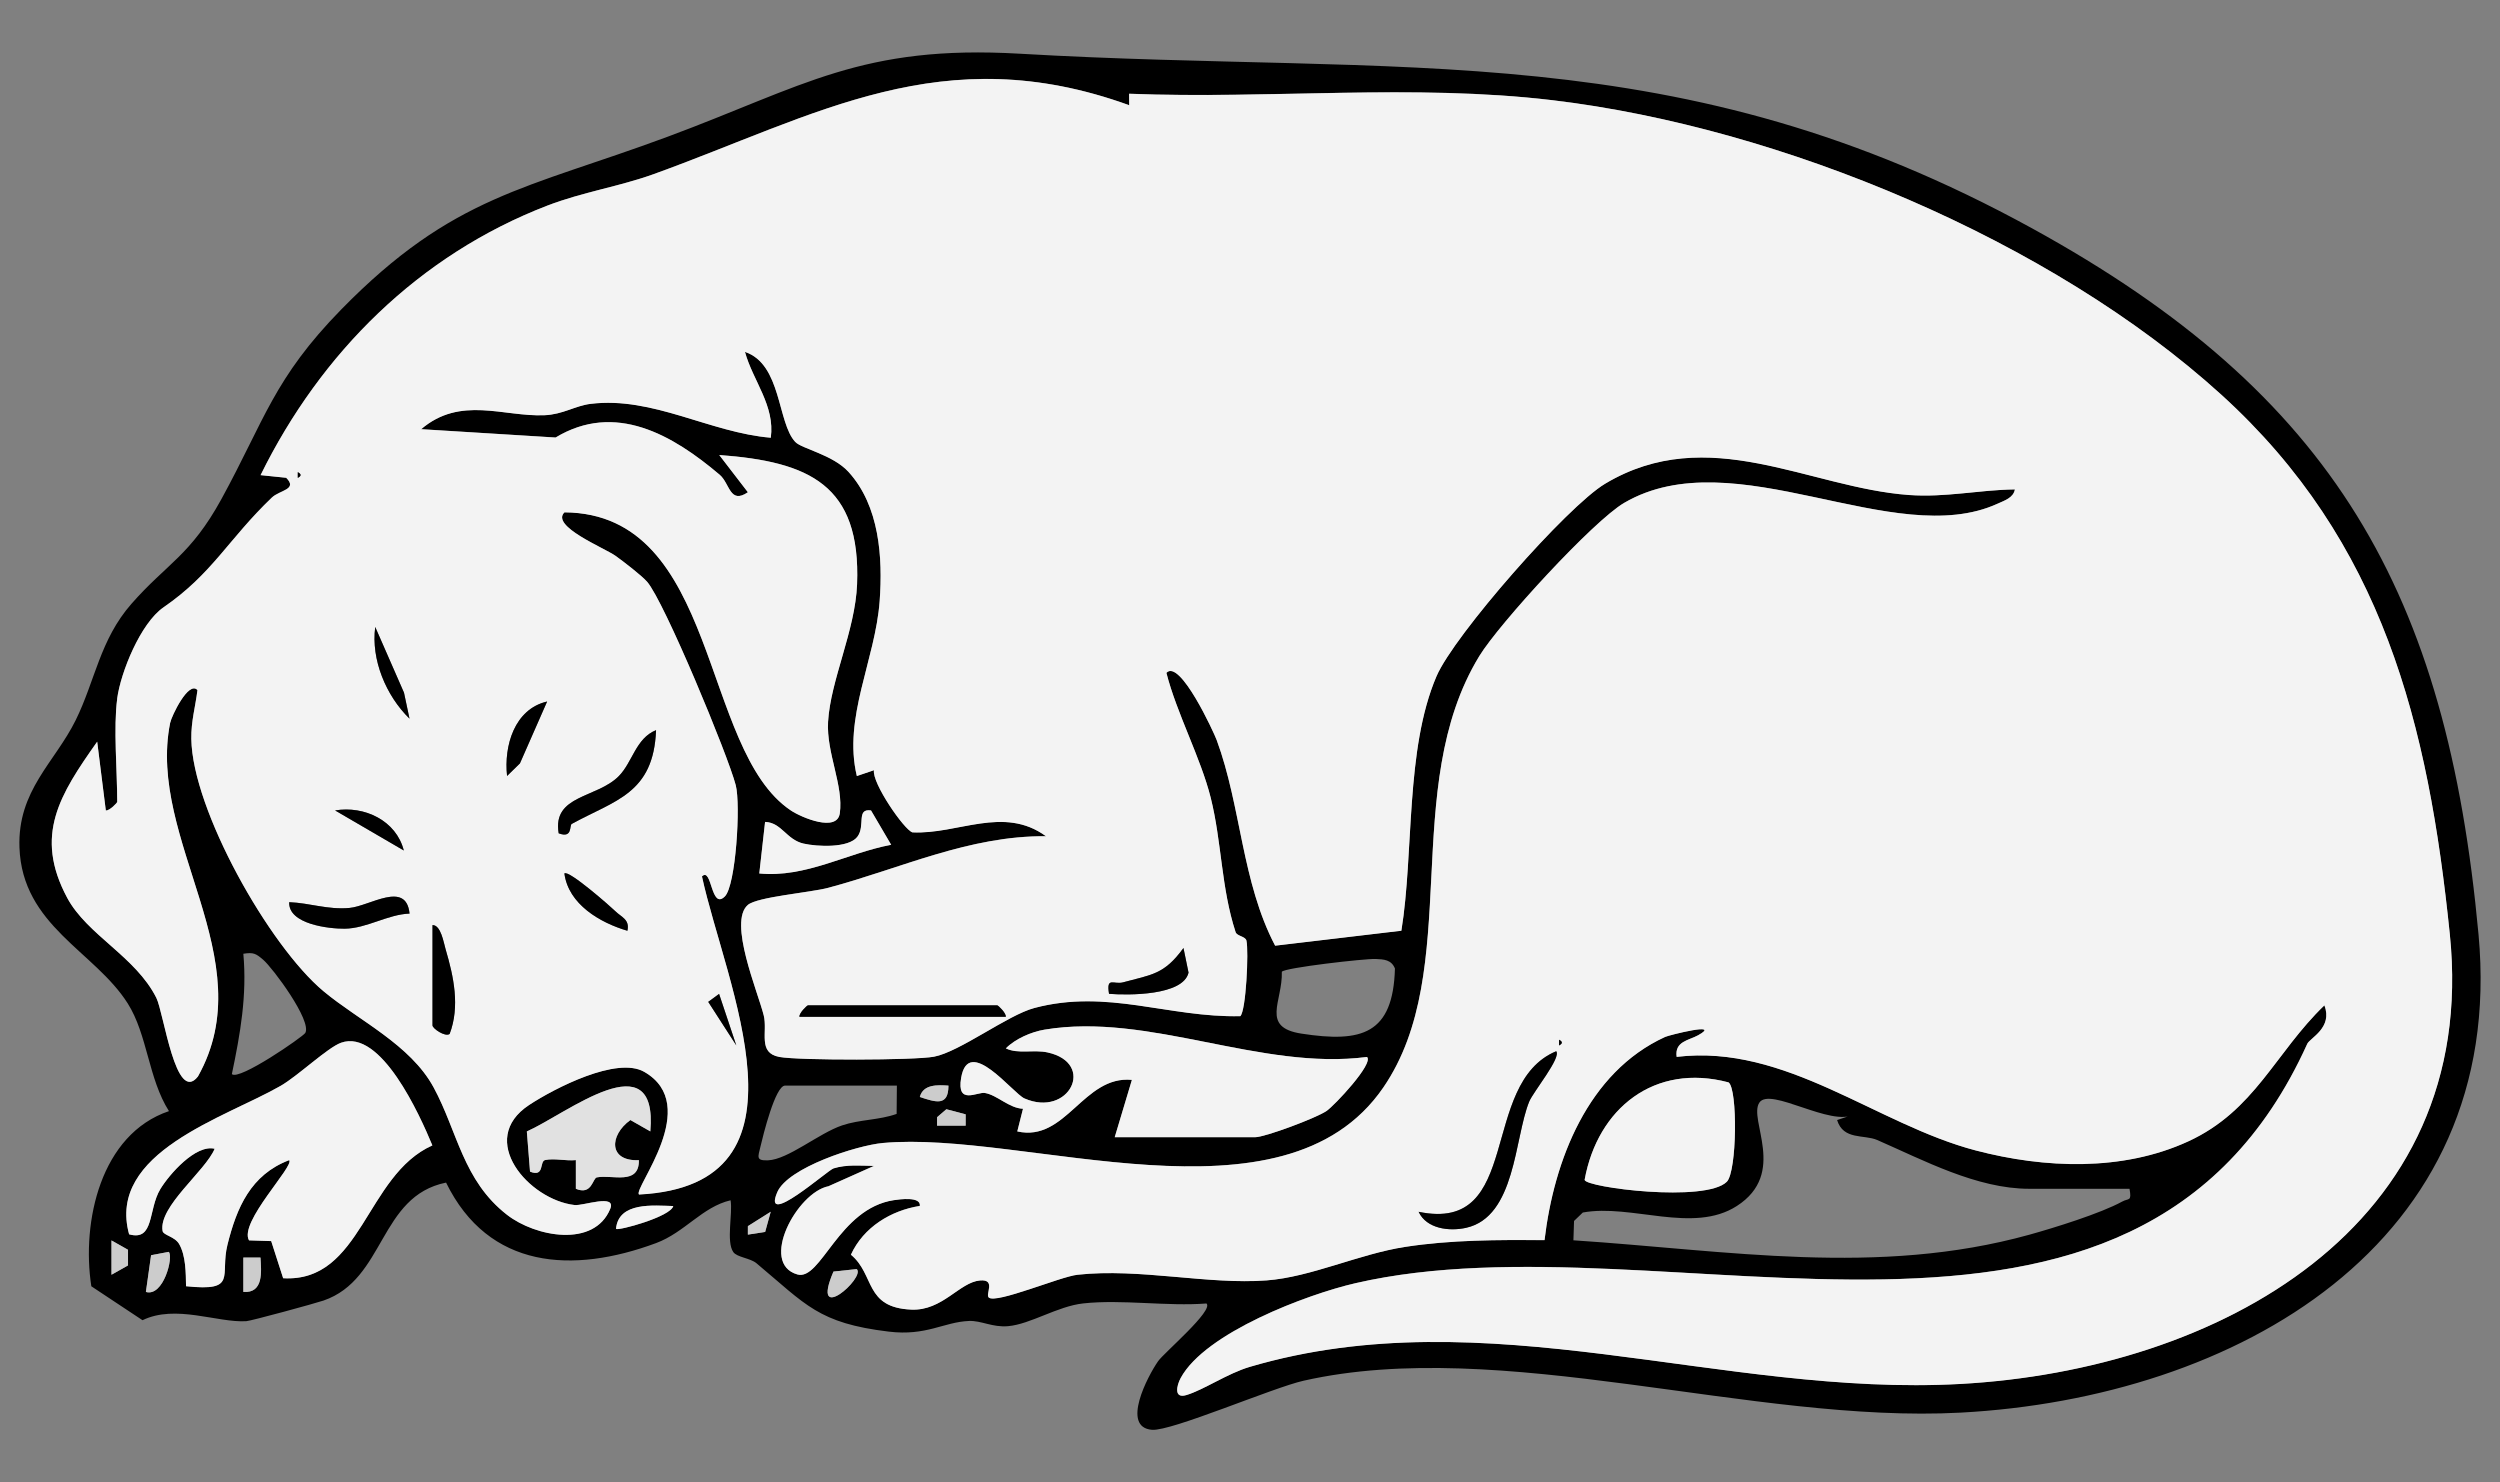 <?xml version="1.0" encoding="UTF-8" standalone="no"?>
<!DOCTYPE svg PUBLIC "-//W3C//DTD SVG 1.1//EN" "http://www.w3.org/Graphics/SVG/1.1/DTD/svg11.dtd">
<svg xmlns="http://www.w3.org/2000/svg" xmlns:xl="http://www.w3.org/1999/xlink" version="1.1" xmlns:dc="http://purl.org/dc/elements/1.1/" viewBox="63 76.5 292.5 173.427" width="292.5" height="173.427">
  <rect x="63" y="76.5" width="292.5" height="173.427" fill="#808080" stroke="none"/>
  <defs>
    <clipPath id="artboard_clip_path">
      <path d="M 63 76.5 L 355.5 76.5 L 355.5 249.927 L 63 249.927 Z"/>
    </clipPath>
  </defs>
  <g id="Dog_Dormant" stroke-opacity="1" fill="none" fill-opacity="1" stroke-dasharray="none" stroke="none">
    <title>Dog Dormant</title>
    <g id="Dog_Dormant_Art" clip-path="url(#artboard_clip_path)">
      <title>Art</title>
      <g id="Group_128">
        <g id="Graphic_156">
          <path d="M 204.153 229.007 C 199.535 229.366 194.256 228.504 189.732 229 C 186.727 229.329 183.557 231.438 180.935 231.663 C 179.117 231.821 177.802 230.992 176.367 231.053 C 173.402 231.177 171.403 232.833 166.983 232.3 C 158.742 231.304 157.334 229.174 151.508 224.301 C 150.773 223.688 149.221 223.607 148.795 222.99 C 147.943 221.762 148.744 218.523 148.479 216.933 C 145.166 217.704 143.113 220.699 139.749 221.947 C 130.04 225.546 120.17 225.026 115.189 214.864 C 107.321 216.46 108.092 226.173 100.851 228.665 C 99.886 228.997 92.37 231.046 91.81 231.079 C 88.439 231.281 83.542 229.08 79.675 230.965 L 73.685 226.994 C 72.522 219.442 74.775 209.199 82.768 206.502 C 80.353 202.699 80.259 197.551 77.941 193.895 C 74.074 187.791 65.603 184.816 65.277 175.661 C 65.039 168.976 69.416 165.703 71.854 160.763 C 74.125 156.165 74.698 151.342 78.371 147.156 C 82.519 142.427 85.293 141.492 88.908 134.888 C 93.969 125.645 95.019 120.788 102.938 112.695 C 116.018 99.334 124.587 98.629 141.101 92.502 C 157.032 86.589 163.796 81.706 182.35 82.786 C 227.348 85.409 259.364 80.482 300.764 103.221 C 336.107 122.633 349.284 145.821 352.987 185.823 C 356.357 222.208 324.445 240.058 292.393 241.778 C 268.054 243.086 238.657 232.833 215.539 238.039 C 211.917 238.854 200.082 243.965 197.788 243.787 C 194.129 243.505 197.288 237.489 198.502 235.755 C 199.186 234.775 205.055 229.805 204.156 229.007 Z M 76.711 158.237 C 76.254 161.615 76.711 166.686 76.711 170.311 C 76.711 170.425 75.808 171.368 75.376 171.317 L 74.366 163.271 C 69.993 169.463 66.941 174.222 70.855 181.533 C 73.186 185.89 78.864 188.412 81.285 193.238 C 82.171 195.002 83.549 205.761 86.155 202.438 C 93.845 188.727 80.152 174.809 82.902 161.075 C 83.063 160.276 85.068 156.087 86.098 157.234 C 85.856 159.217 85.353 160.863 85.38 162.939 C 85.498 171.237 94.489 187.164 100.841 192.463 C 104.983 195.918 111.007 198.701 113.73 203.722 C 116.527 208.88 117.148 214.602 122.309 218.62 C 125.65 221.222 132.518 222.51 134.393 217.926 C 135.131 216.125 131.237 217.597 130.221 217.483 C 124.902 216.879 118.704 209.85 124.915 205.768 C 127.88 203.823 135.161 200.066 138.361 201.894 C 145.226 205.815 137.033 215.568 137.757 216.252 C 159.131 215.172 147.856 191.652 145.126 179.034 C 146.306 177.867 146.152 183.026 147.805 181.372 C 149.09 180.091 149.67 170.66 149.08 168.366 C 148.191 164.915 140.702 146.817 138.696 144.547 C 138.052 143.819 135.913 142.166 135.01 141.525 C 133.712 140.603 127.374 138.047 129.037 136.437 C 147.195 136.571 144.874 164.2 155.526 171.317 C 156.784 172.159 160.929 173.896 161.251 171.656 C 161.714 168.42 159.668 164.569 159.879 160.94 C 160.164 156.064 163.059 150.275 163.273 144.842 C 163.729 133.224 157.679 130.508 147.148 129.73 L 150.498 134.086 C 148.369 135.532 148.402 133.057 147.195 132.037 C 141.668 127.355 134.963 123.478 127.997 127.684 L 112.271 126.708 C 116.876 122.77 121.927 125.279 126.696 125.075 C 128.869 124.981 130.285 123.964 132.106 123.743 C 139.387 122.854 146.031 127.11 153.178 127.707 C 153.695 123.951 151.085 121.047 150.156 117.663 C 154.456 119.105 153.929 125.943 156.039 128.197 C 156.794 129.002 160.426 129.683 162.267 131.702 C 165.899 135.686 166.288 141.71 165.916 146.814 C 165.41 153.713 161.606 160.474 163.246 167.289 L 165.249 166.608 C 164.994 168.094 168.777 173.581 169.749 173.88 C 175.062 174.138 180.408 170.71 185.375 174.332 C 176.373 174.249 168.351 178.115 159.893 180.369 C 157.793 180.929 151.602 181.422 150.492 182.372 C 148.178 184.354 151.659 192.51 152.35 195.284 C 152.836 197.236 151.605 199.677 154.184 200.157 C 156.455 200.58 169.991 200.556 172.268 200.127 C 175.29 199.56 180.891 195.26 184.01 194.429 C 192.556 192.155 199.706 195.572 208.107 195.384 C 208.781 194.811 209.11 187.778 208.828 186.544 C 208.711 186.037 207.718 186.027 207.561 185.551 C 205.86 180.339 205.947 175.006 204.646 169.815 C 203.479 165.166 200.675 159.968 199.464 155.215 C 201.048 153.522 205.035 162.235 205.347 163.077 C 208.218 170.858 208.268 179.675 212.186 187.137 L 226.956 185.387 C 228.442 176.227 227.392 164.207 231.064 155.621 C 233.124 150.805 246.334 135.753 250.792 133.09 C 262.879 125.863 274.654 133.56 286.339 134.408 C 290.662 134.72 294.502 133.808 298.738 133.754 C 298.567 134.74 297.511 135.059 296.723 135.421 C 284.602 140.972 265.921 127.805 253.029 135.327 C 249.386 137.454 238.372 149.484 236.075 153.253 C 226.637 168.725 234.284 189.958 224.843 203.732 C 213.155 220.78 182.89 208.696 166.272 210.225 C 163.256 210.504 155.16 213.093 153.929 215.994 C 152.112 220.277 159.825 213.408 160.52 213.193 C 162.072 212.714 163.669 212.881 165.252 212.905 L 159.926 215.283 C 156.233 216.014 151.793 224.315 156.287 225.603 C 159.044 226.391 161.117 217.879 167.59 216.909 C 168.207 216.815 170.772 216.447 170.615 217.587 C 167.234 218.123 164.021 220.079 162.552 223.295 C 165.386 225.633 164.102 229.48 169.625 229.718 C 173.268 229.875 175.253 226.511 177.661 226.307 C 179.559 226.146 178.248 227.933 178.684 228.306 C 179.559 229.064 187.022 225.864 189.061 225.639 C 196.322 224.845 204.331 226.82 211.193 226.3 C 216.405 225.904 222.016 223.211 227.392 222.38 C 232.768 221.548 238.242 221.558 243.705 221.585 C 244.808 212.298 248.749 201.951 257.825 197.809 C 258.277 197.601 264.539 196.028 261.672 197.621 C 260.582 198.228 258.908 198.329 259.163 200.147 C 271.954 198.611 282.522 208.049 294.16 211.097 C 302.213 213.207 311.339 213.569 319.015 210.037 C 326.82 206.449 329.174 199.684 334.95 194.117 C 335.966 196.743 333.253 197.947 332.947 198.618 C 312.787 243.197 258.096 218.204 221.576 226.629 C 215.929 227.93 204.006 232.418 201.138 237.717 C 200.655 238.605 200.31 240.162 201.792 239.719 C 203.841 239.108 206.615 237.183 209.224 236.415 C 236.913 228.266 264.442 239.967 292.386 238.414 C 322.339 236.751 353.144 220.163 349.626 185.813 C 347.107 161.195 341.818 139.868 322.886 122.67 C 302.971 104.576 271.327 91.405 244.647 88.219 C 228.308 86.271 211.542 88.108 195.098 87.461 L 195.111 88.803 C 173.264 80.891 158.595 89.956 139.444 96.879 C 135.48 98.311 131.14 98.968 127.022 100.555 C 112.037 106.333 100.526 117.773 93.483 132.084 L 96.481 132.393 C 97.867 133.778 95.727 133.828 94.801 134.71 C 89.697 139.593 87.855 143.604 82.127 147.552 C 79.451 149.393 77.126 155.125 76.704 158.227 Z M 167.264 175.339 L 164.91 171.324 C 163.139 171.062 164.286 173.132 163.31 174.406 C 162.28 175.751 158.605 175.567 157.008 175.201 C 155.009 174.742 154.453 172.743 152.514 172.666 L 151.837 178.699 C 157.277 179.229 162.089 176.321 167.264 175.342 Z M 98.715 197.36 C 99.527 195.955 94.925 189.763 93.788 188.787 C 92.943 188.066 92.658 187.899 91.471 188.09 C 91.91 192.976 91.115 197.45 90.129 202.169 C 90.944 202.994 98.464 197.789 98.715 197.357 Z M 212.974 190.199 C 213.084 193.674 210.458 196.692 215.271 197.434 C 222.334 198.527 225.993 197.497 226.208 189.817 C 225.789 188.774 224.9 188.744 223.951 188.7 C 222.744 188.643 213.262 189.726 212.974 190.199 Z M 193.424 209.551 L 209.858 209.551 C 210.992 209.551 216.958 207.327 218.196 206.486 C 219.128 205.852 223.773 200.901 222.935 200.164 C 210.462 201.784 197.445 194.915 185.201 196.967 C 183.688 197.219 181.783 198.034 180.683 199.157 C 182.108 199.855 183.936 199.272 185.57 199.634 C 191.284 200.895 188.068 207.291 182.863 205.017 C 181.498 204.42 176.31 197.554 175.451 202.609 C 174.901 205.848 177.349 204.222 178.231 204.376 C 179.694 204.631 181.045 206.154 182.689 206.224 L 182.021 208.874 C 187.719 210.161 189.748 202.3 195.43 202.843 L 193.421 209.548 Z M 94.731 221.709 L 96.129 226.049 C 105.349 226.575 105.751 214.018 113.586 210.507 C 112.11 206.942 107.566 196.823 102.904 198.497 C 101.328 199.06 97.863 202.374 95.844 203.534 C 89.358 207.27 75.463 211.315 78.106 220.911 C 81.091 221.749 80.299 218.023 81.765 215.611 C 82.798 213.911 85.877 210.369 88.114 210.899 C 87.044 213.499 81.523 217.657 82.023 220.521 C 82.11 221.031 83.452 221.159 83.965 222.058 C 84.743 223.423 84.743 225.438 84.766 226.984 C 90.857 227.625 88.704 225.77 89.616 222.118 C 90.696 217.795 92.333 213.941 96.83 212.234 C 97.491 212.881 90.917 219.515 92.135 221.618 L 94.731 221.702 Z M 265.039 214.763 C 266.233 213.566 266.32 203.89 265.24 203.139 C 256.604 200.845 249.926 206.147 248.4 214.542 C 248.494 215.44 262.57 217.235 265.039 214.763 Z M 139.089 208.877 C 140.018 198.121 129.279 206.824 124.64 208.877 L 125.013 213.579 C 126.746 214.277 126.093 212.378 126.78 212.224 C 127.843 211.989 129.232 212.352 130.375 212.231 L 130.375 215.588 C 132.27 216.379 132.331 214.354 132.834 214.253 C 134.611 213.901 137.791 215.232 137.754 212.238 C 134.182 212.392 134.269 209.34 136.758 207.542 L 139.092 208.874 Z M 167.935 203.514 L 154.855 203.514 C 153.708 203.514 152.283 209.33 151.964 210.691 C 151.689 211.862 151.424 212.311 152.853 212.258 C 155.204 212.167 158.796 209.095 161.522 208.173 C 163.602 207.468 165.839 207.566 167.905 206.828 L 167.935 203.514 Z M 173.969 203.518 C 172.718 203.44 171.024 203.326 170.618 204.849 C 172.479 205.456 173.962 205.986 173.969 203.518 Z M 312.15 215.588 L 300.412 215.588 C 294.278 215.588 288.039 212.238 282.64 209.883 C 281.09 209.209 278.669 209.923 277.941 207.545 L 279.95 206.875 C 277.264 208.401 270.113 203.635 268.849 205.5 C 267.504 207.482 272.166 213.774 266.206 217.604 C 261.081 220.897 253.874 217.319 248.189 218.365 L 247.163 219.351 L 247.089 221.615 C 265.149 222.805 282.677 225.878 300.425 220.964 C 303.326 220.159 308.786 218.466 311.295 217.084 C 312.073 216.658 312.425 217.127 312.154 215.585 Z M 175.984 206.878 L 173.727 206.281 L 172.64 207.213 L 172.64 208.206 L 175.984 208.206 Z M 141.772 217.607 C 139.505 217.553 135.369 217.074 135.071 220.28 C 135.339 220.525 141.47 218.855 141.772 217.607 Z M 153.175 218.274 L 150.502 219.958 L 150.502 220.951 L 152.524 220.636 L 153.175 218.274 Z M 76.043 225.646 L 77.978 224.553 L 77.978 222.725 L 76.043 221.632 L 76.043 225.649 Z M 82.744 222.97 L 80.678 223.359 L 80.071 227.658 C 82.13 228.262 83.324 223.54 82.747 222.97 Z M 93.476 223.637 L 91.471 223.637 L 91.471 227.658 C 93.872 227.826 93.574 225.224 93.476 223.637 Z M 163.236 224.982 L 160.516 225.274 C 157.749 231.74 164.33 225.938 163.236 224.982 Z" fill="black"/>
        </g>
        <g id="Graphic_155">
          <path d="M 76.711 158.237 C 77.13 155.135 79.457 149.403 82.134 147.562 C 87.865 143.615 89.707 139.603 94.808 134.72 C 95.73 133.838 97.87 133.788 96.488 132.403 L 93.49 132.094 C 100.533 117.783 112.043 106.343 127.028 100.565 C 131.143 98.978 135.487 98.318 139.451 96.889 C 158.601 89.97 173.271 80.901 195.118 88.813 L 195.104 87.471 C 211.548 88.122 228.314 86.281 244.654 88.229 C 271.337 91.412 302.977 104.586 322.893 122.68 C 341.825 139.878 347.114 161.209 349.633 185.823 C 353.148 220.173 322.342 236.761 292.393 238.424 C 264.449 239.977 236.92 228.276 209.231 236.425 C 206.622 237.193 203.845 239.115 201.799 239.729 C 200.316 240.172 200.662 238.619 201.145 237.727 C 204.012 232.428 215.935 227.94 221.583 226.639 C 258.103 218.214 312.794 243.207 332.954 198.628 C 333.259 197.953 335.969 196.753 334.956 194.127 C 329.181 199.694 326.827 206.459 319.022 210.047 C 311.345 213.579 302.219 213.217 294.167 211.107 C 282.526 208.059 271.961 198.624 259.17 200.157 C 258.915 198.336 260.588 198.235 261.678 197.631 C 264.546 196.038 258.284 197.611 257.831 197.819 C 248.756 201.965 244.815 212.311 243.712 221.595 C 238.248 221.565 232.808 221.554 227.399 222.39 C 221.989 223.225 216.411 225.914 211.2 226.31 C 204.341 226.83 196.329 224.855 189.068 225.649 C 187.028 225.874 179.57 229.07 178.691 228.316 C 178.258 227.94 179.57 226.156 177.668 226.317 C 175.26 226.522 173.274 229.885 169.632 229.728 C 164.108 229.49 165.393 225.643 162.559 223.305 C 164.028 220.085 167.241 218.13 170.621 217.597 C 170.779 216.46 168.213 216.829 167.596 216.919 C 161.127 217.889 159.054 226.401 156.294 225.613 C 151.796 224.325 156.237 216.027 159.933 215.293 L 165.259 212.915 C 163.679 212.892 162.079 212.727 160.526 213.203 C 159.832 213.418 152.118 220.287 153.936 216.004 C 155.167 213.103 163.263 210.514 166.278 210.235 C 182.893 208.703 213.162 220.786 224.85 203.742 C 234.294 189.968 226.644 168.735 236.082 153.264 C 238.379 149.497 249.393 137.464 253.035 135.337 C 265.928 127.811 284.608 140.982 296.729 135.431 C 297.517 135.069 298.574 134.75 298.745 133.764 C 294.512 133.818 290.669 134.73 286.346 134.418 C 274.661 133.573 262.886 125.873 250.798 133.1 C 246.341 135.767 233.13 150.819 231.071 155.631 C 227.399 164.214 228.448 176.234 226.963 185.397 L 212.192 187.147 C 208.275 179.685 208.228 170.868 205.354 163.087 C 205.042 162.242 201.054 153.532 199.471 155.226 C 200.682 159.978 203.489 165.173 204.653 169.825 C 205.954 175.017 205.867 180.349 207.567 185.561 C 207.722 186.037 208.718 186.047 208.835 186.554 C 209.117 187.788 208.788 194.821 208.114 195.394 C 199.709 195.582 192.562 192.168 184.017 194.439 C 180.898 195.267 175.293 199.567 172.275 200.137 C 169.998 200.566 156.462 200.586 154.191 200.167 C 151.612 199.687 152.843 197.246 152.356 195.294 C 151.662 192.52 148.184 184.364 150.498 182.382 C 151.609 181.432 157.8 180.936 159.899 180.379 C 168.358 178.129 176.38 174.262 185.382 174.342 C 180.415 170.72 175.069 174.151 169.756 173.89 C 168.784 173.591 165.004 168.104 165.255 166.619 L 163.253 167.299 C 161.61 160.484 165.416 153.723 165.923 146.824 C 166.295 141.72 165.906 135.696 162.274 131.712 C 160.432 129.693 156.8 129.012 156.046 128.207 C 153.936 125.953 154.463 119.115 150.163 117.673 C 151.089 121.06 153.698 123.961 153.185 127.717 C 146.038 127.12 139.394 122.864 132.113 123.753 C 130.292 123.974 128.876 124.994 126.703 125.085 C 121.934 125.289 116.883 122.78 112.278 126.718 L 128.004 127.694 C 134.97 123.488 141.678 127.365 147.202 132.047 C 148.409 133.07 148.375 135.542 150.505 134.096 L 147.155 129.74 C 157.686 130.514 163.733 133.234 163.28 144.852 C 163.069 150.285 160.171 156.071 159.886 160.951 C 159.674 164.579 161.72 168.43 161.258 171.666 C 160.936 173.906 156.79 172.169 155.533 171.327 C 144.884 164.21 147.202 136.582 129.044 136.447 C 127.38 138.061 133.719 140.613 135.017 141.535 C 135.919 142.176 138.059 143.829 138.703 144.557 C 140.709 146.828 148.198 164.925 149.086 168.376 C 149.677 170.67 149.096 180.098 147.812 181.382 C 146.159 183.032 146.313 177.874 145.132 179.045 C 147.862 191.665 159.138 215.182 137.764 216.262 C 137.043 215.578 145.233 205.825 138.368 201.904 C 135.165 200.076 127.883 203.829 124.922 205.778 C 118.711 209.856 124.912 216.886 130.228 217.493 C 131.241 217.607 135.134 216.135 134.4 217.936 C 132.525 222.52 125.66 221.232 122.316 218.63 C 117.154 214.612 116.534 208.89 113.737 203.732 C 111.014 198.711 104.993 195.928 100.848 192.473 C 94.496 187.178 85.508 171.247 85.387 162.949 C 85.357 160.873 85.86 159.227 86.105 157.245 C 85.075 156.098 83.066 160.283 82.908 161.085 C 80.158 174.822 93.852 188.737 86.162 202.448 C 83.556 205.771 82.174 195.012 81.292 193.248 C 78.87 188.418 73.196 185.9 70.861 181.543 C 66.948 174.232 69.999 169.473 74.373 163.281 L 75.382 171.327 C 75.815 171.378 76.717 170.435 76.717 170.321 C 76.717 166.696 76.261 161.625 76.717 158.247 Z M 97.84 131.742 L 97.84 132.413 C 98.276 132.188 98.276 131.967 97.84 131.742 Z M 110.913 160.585 L 110.269 157.546 L 106.902 149.856 C 106.395 153.676 108.163 157.895 110.913 160.585 Z M 127.015 158.576 C 123.188 159.461 121.94 163.761 122.326 167.289 L 123.832 165.817 L 127.015 158.576 Z M 129.899 172.894 C 134.96 170.117 139.471 169.362 139.756 161.927 C 137.388 162.879 137.009 165.663 135.406 167.296 C 132.844 169.909 127.595 169.483 128.363 173.997 C 130.027 174.628 129.591 173.061 129.896 172.894 Z M 110.246 176.009 C 109.364 172.508 105.627 170.74 102.203 171.321 Z M 136.406 185.4 C 136.707 184.085 135.715 183.814 135.004 183.119 C 134.47 182.596 129.49 178.206 129.034 178.699 C 129.51 182.304 133.199 184.458 136.406 185.4 Z M 110.92 183.388 C 110.521 179.477 106.258 182.526 103.877 182.734 C 101.331 182.958 99.285 182.157 96.84 182.056 C 96.716 184.635 101.502 185.179 103.33 185.159 C 105.909 185.132 108.337 183.488 110.923 183.391 Z M 113.603 184.733 L 113.603 196.471 C 113.603 196.83 115.068 197.856 115.608 197.474 C 116.833 194.251 116.085 190.773 115.135 187.56 C 114.904 186.775 114.589 184.723 113.603 184.733 Z M 192.757 192.779 C 194.997 192.96 201.42 193 202.057 190.3 L 201.463 187.416 C 199.216 190.518 197.767 190.521 194.393 191.434 C 193.31 191.725 192.415 190.719 192.753 192.779 Z M 147.131 192.785 L 145.863 193.718 L 149.15 198.815 L 147.135 192.785 Z M 180.68 195.465 C 180.73 195.029 179.791 194.123 179.673 194.123 L 157.538 194.123 C 157.421 194.123 156.482 195.029 156.532 195.465 Z M 245.409 198.148 L 245.409 198.819 C 245.845 198.594 245.845 198.373 245.409 198.148 Z M 245.07 199.493 C 235.984 203.289 241.216 220.83 228.975 218.278 C 229.901 220.267 232.55 220.592 234.526 220.153 C 240.341 218.865 240.18 209.655 241.914 205.386 C 242.374 204.259 245.737 200.174 245.067 199.49 Z" fill="#f3f3f3"/>
        </g>
        <g id="Graphic_154">
          <path d="M 94.731 221.709 L 92.135 221.625 C 90.917 219.522 97.491 212.888 96.83 212.241 C 92.333 213.948 90.696 217.798 89.616 222.125 C 88.704 225.777 90.857 227.632 84.766 226.991 C 84.743 225.442 84.746 223.429 83.965 222.064 C 83.452 221.165 82.11 221.038 82.023 220.528 C 81.527 217.664 87.044 213.505 88.114 210.906 C 85.877 210.376 82.798 213.918 81.765 215.618 C 80.302 218.026 81.094 221.752 78.106 220.917 C 75.463 211.319 89.358 207.274 95.844 203.541 C 97.863 202.377 101.328 199.067 102.904 198.504 C 107.566 196.833 112.11 206.948 113.586 210.514 C 105.751 214.025 105.349 226.582 96.129 226.055 L 94.731 221.715 Z" fill="#f3f3f3"/>
        </g>
        <g id="Graphic_153">
          <path d="M 193.424 209.551 L 195.433 202.847 C 189.752 202.3 187.723 210.165 182.024 208.877 L 182.692 206.227 C 181.045 206.154 179.694 204.631 178.235 204.379 C 177.353 204.225 174.904 205.852 175.454 202.612 C 176.313 197.561 181.498 204.423 182.866 205.02 C 188.071 207.294 191.284 200.898 185.573 199.637 C 183.94 199.275 182.115 199.858 180.686 199.161 C 181.786 198.037 183.691 197.222 185.204 196.971 C 197.449 194.922 210.468 201.787 222.938 200.167 C 223.776 200.905 219.131 205.858 218.199 206.489 C 216.961 207.331 210.995 209.554 209.861 209.554 L 193.428 209.554 Z" fill="#f3f3f3"/>
        </g>
        <g id="Graphic_152">
          <path d="M 265.039 214.763 C 262.57 217.235 248.494 215.444 248.4 214.542 C 249.926 206.147 256.604 200.845 265.24 203.139 C 266.32 203.89 266.233 213.566 265.039 214.763 Z" fill="#f3f3f3"/>
        </g>
        <g id="Graphic_151">
          <path d="M 139.089 208.877 L 136.754 207.545 C 134.269 209.343 134.179 212.395 137.75 212.241 C 137.787 215.232 134.608 213.901 132.83 214.256 C 132.327 214.357 132.27 216.379 130.375 215.591 L 130.375 212.234 C 129.232 212.355 127.847 211.993 126.78 212.227 C 126.093 212.378 126.746 214.277 125.013 213.582 L 124.64 208.88 C 129.279 206.828 140.018 198.128 139.089 208.88 Z" fill="#e1e1e1"/>
        </g>
        <g id="Graphic_150">
          <path d="M 167.264 175.339 C 162.089 176.318 157.277 179.226 151.837 178.696 L 152.514 172.662 C 154.453 172.739 155.009 174.738 157.008 175.198 C 158.605 175.563 162.277 175.751 163.31 174.403 C 164.286 173.128 163.139 171.059 164.91 171.321 L 167.264 175.335 Z" fill="#f3f3f3"/>
        </g>
        <g id="Graphic_149">
          <path d="M 141.772 217.607 C 141.47 218.855 135.339 220.525 135.071 220.28 C 135.366 217.074 139.505 217.553 141.772 217.607 Z" fill="#f3f3f3"/>
        </g>
        <g id="Graphic_148">
          <path d="M 82.744 222.97 C 83.321 223.54 82.127 228.262 80.068 227.658 L 80.675 223.359 L 82.741 222.97 Z" fill="#ccc"/>
        </g>
        <g id="Graphic_147">
          <path d="M 163.236 224.982 C 164.33 225.938 157.749 231.74 160.516 225.274 Z" fill="#ccc"/>
        </g>
        <g id="Graphic_146">
          <path d="M 93.476 223.637 C 93.574 225.227 93.872 227.826 91.471 227.658 L 91.471 223.634 L 93.476 223.634 Z" fill="#ccc"/>
        </g>
        <g id="Graphic_145">
          <path d="M 76.043 225.646 L 76.043 221.628 L 77.978 222.725 L 77.978 224.553 Z" fill="#ccc"/>
        </g>
        <g id="Graphic_144">
          <path d="M 175.984 206.878 L 175.981 208.206 L 172.634 208.206 L 172.637 207.213 L 173.724 206.281 Z" fill="#ccc"/>
        </g>
        <g id="Graphic_143">
          <path d="M 153.175 218.274 L 152.524 220.636 L 150.498 220.951 L 150.502 219.958 Z" fill="#ccc"/>
        </g>
        <g id="Graphic_142">
          <path d="M 173.969 203.518 C 173.965 205.986 172.479 205.456 170.618 204.849 C 171.021 203.326 172.714 203.44 173.969 203.518 Z" fill="#ccc"/>
        </g>
        <g id="Graphic_141">
          <path d="M 245.07 199.493 C 245.737 200.177 242.374 204.262 241.917 205.389 C 240.18 209.658 240.341 218.865 234.529 220.156 C 232.553 220.595 229.901 220.27 228.978 218.281 C 241.22 220.833 235.988 203.293 245.073 199.496 Z" fill="black"/>
        </g>
        <g id="Graphic_140">
          <path d="M 129.899 172.894 C 129.591 173.061 130.027 174.628 128.366 173.997 C 127.598 169.483 132.847 169.909 135.409 167.296 C 137.013 165.663 137.388 162.879 139.759 161.927 C 139.474 169.362 134.963 170.117 129.902 172.894 Z" fill="black"/>
        </g>
        <g id="Graphic_139">
          <path d="M 180.68 195.465 L 156.532 195.465 C 156.482 195.029 157.421 194.123 157.538 194.123 L 179.673 194.123 C 179.791 194.123 180.73 195.029 180.68 195.465 Z" fill="black"/>
        </g>
        <g id="Graphic_138">
          <path d="M 110.92 183.388 C 108.337 183.485 105.906 185.128 103.327 185.155 C 101.499 185.175 96.713 184.632 96.837 182.053 C 99.282 182.154 101.328 182.955 103.873 182.73 C 106.255 182.522 110.521 179.477 110.916 183.384 Z" fill="black"/>
        </g>
        <g id="Graphic_137">
          <path d="M 113.603 184.733 C 114.585 184.726 114.904 186.775 115.135 187.56 C 116.085 190.773 116.833 194.251 115.608 197.474 C 115.068 197.856 113.603 196.83 113.603 196.471 Z" fill="black"/>
        </g>
        <g id="Graphic_136">
          <path d="M 192.757 192.779 C 192.415 190.719 193.314 191.729 194.397 191.434 C 197.771 190.521 199.216 190.518 201.467 187.416 L 202.06 190.3 C 201.423 193 194.997 192.96 192.76 192.779 Z" fill="black"/>
        </g>
        <g id="Graphic_135">
          <path d="M 127.015 158.576 L 123.832 165.817 L 122.326 167.289 C 121.94 163.761 123.188 159.461 127.015 158.576 Z" fill="black"/>
        </g>
        <g id="Graphic_134">
          <path d="M 136.406 185.4 C 133.199 184.458 129.51 182.304 129.034 178.699 C 129.49 178.206 134.47 182.596 135.004 183.119 C 135.715 183.817 136.704 184.085 136.406 185.4 Z" fill="black"/>
        </g>
        <g id="Graphic_133">
          <path d="M 110.913 160.585 C 108.163 157.895 106.395 153.676 106.902 149.856 L 110.269 157.546 L 110.913 160.585 Z" fill="black"/>
        </g>
        <g id="Graphic_132">
          <path d="M 110.246 176.009 L 102.203 171.321 C 105.627 170.74 109.364 172.508 110.246 176.009 Z" fill="black"/>
        </g>
        <g id="Graphic_131">
          <path d="M 147.131 192.785 L 149.147 198.815 L 145.863 193.718 Z" fill="black"/>
        </g>
        <g id="Graphic_130">
          <path d="M 97.84 131.742 C 98.276 131.967 98.276 132.188 97.84 132.413 Z" fill="black"/>
        </g>
        <g id="Graphic_129">
          <path d="M 245.409 198.148 C 245.845 198.373 245.845 198.594 245.409 198.819 Z" fill="black"/>
        </g>
      </g>
    </g>
  </g>
</svg>
